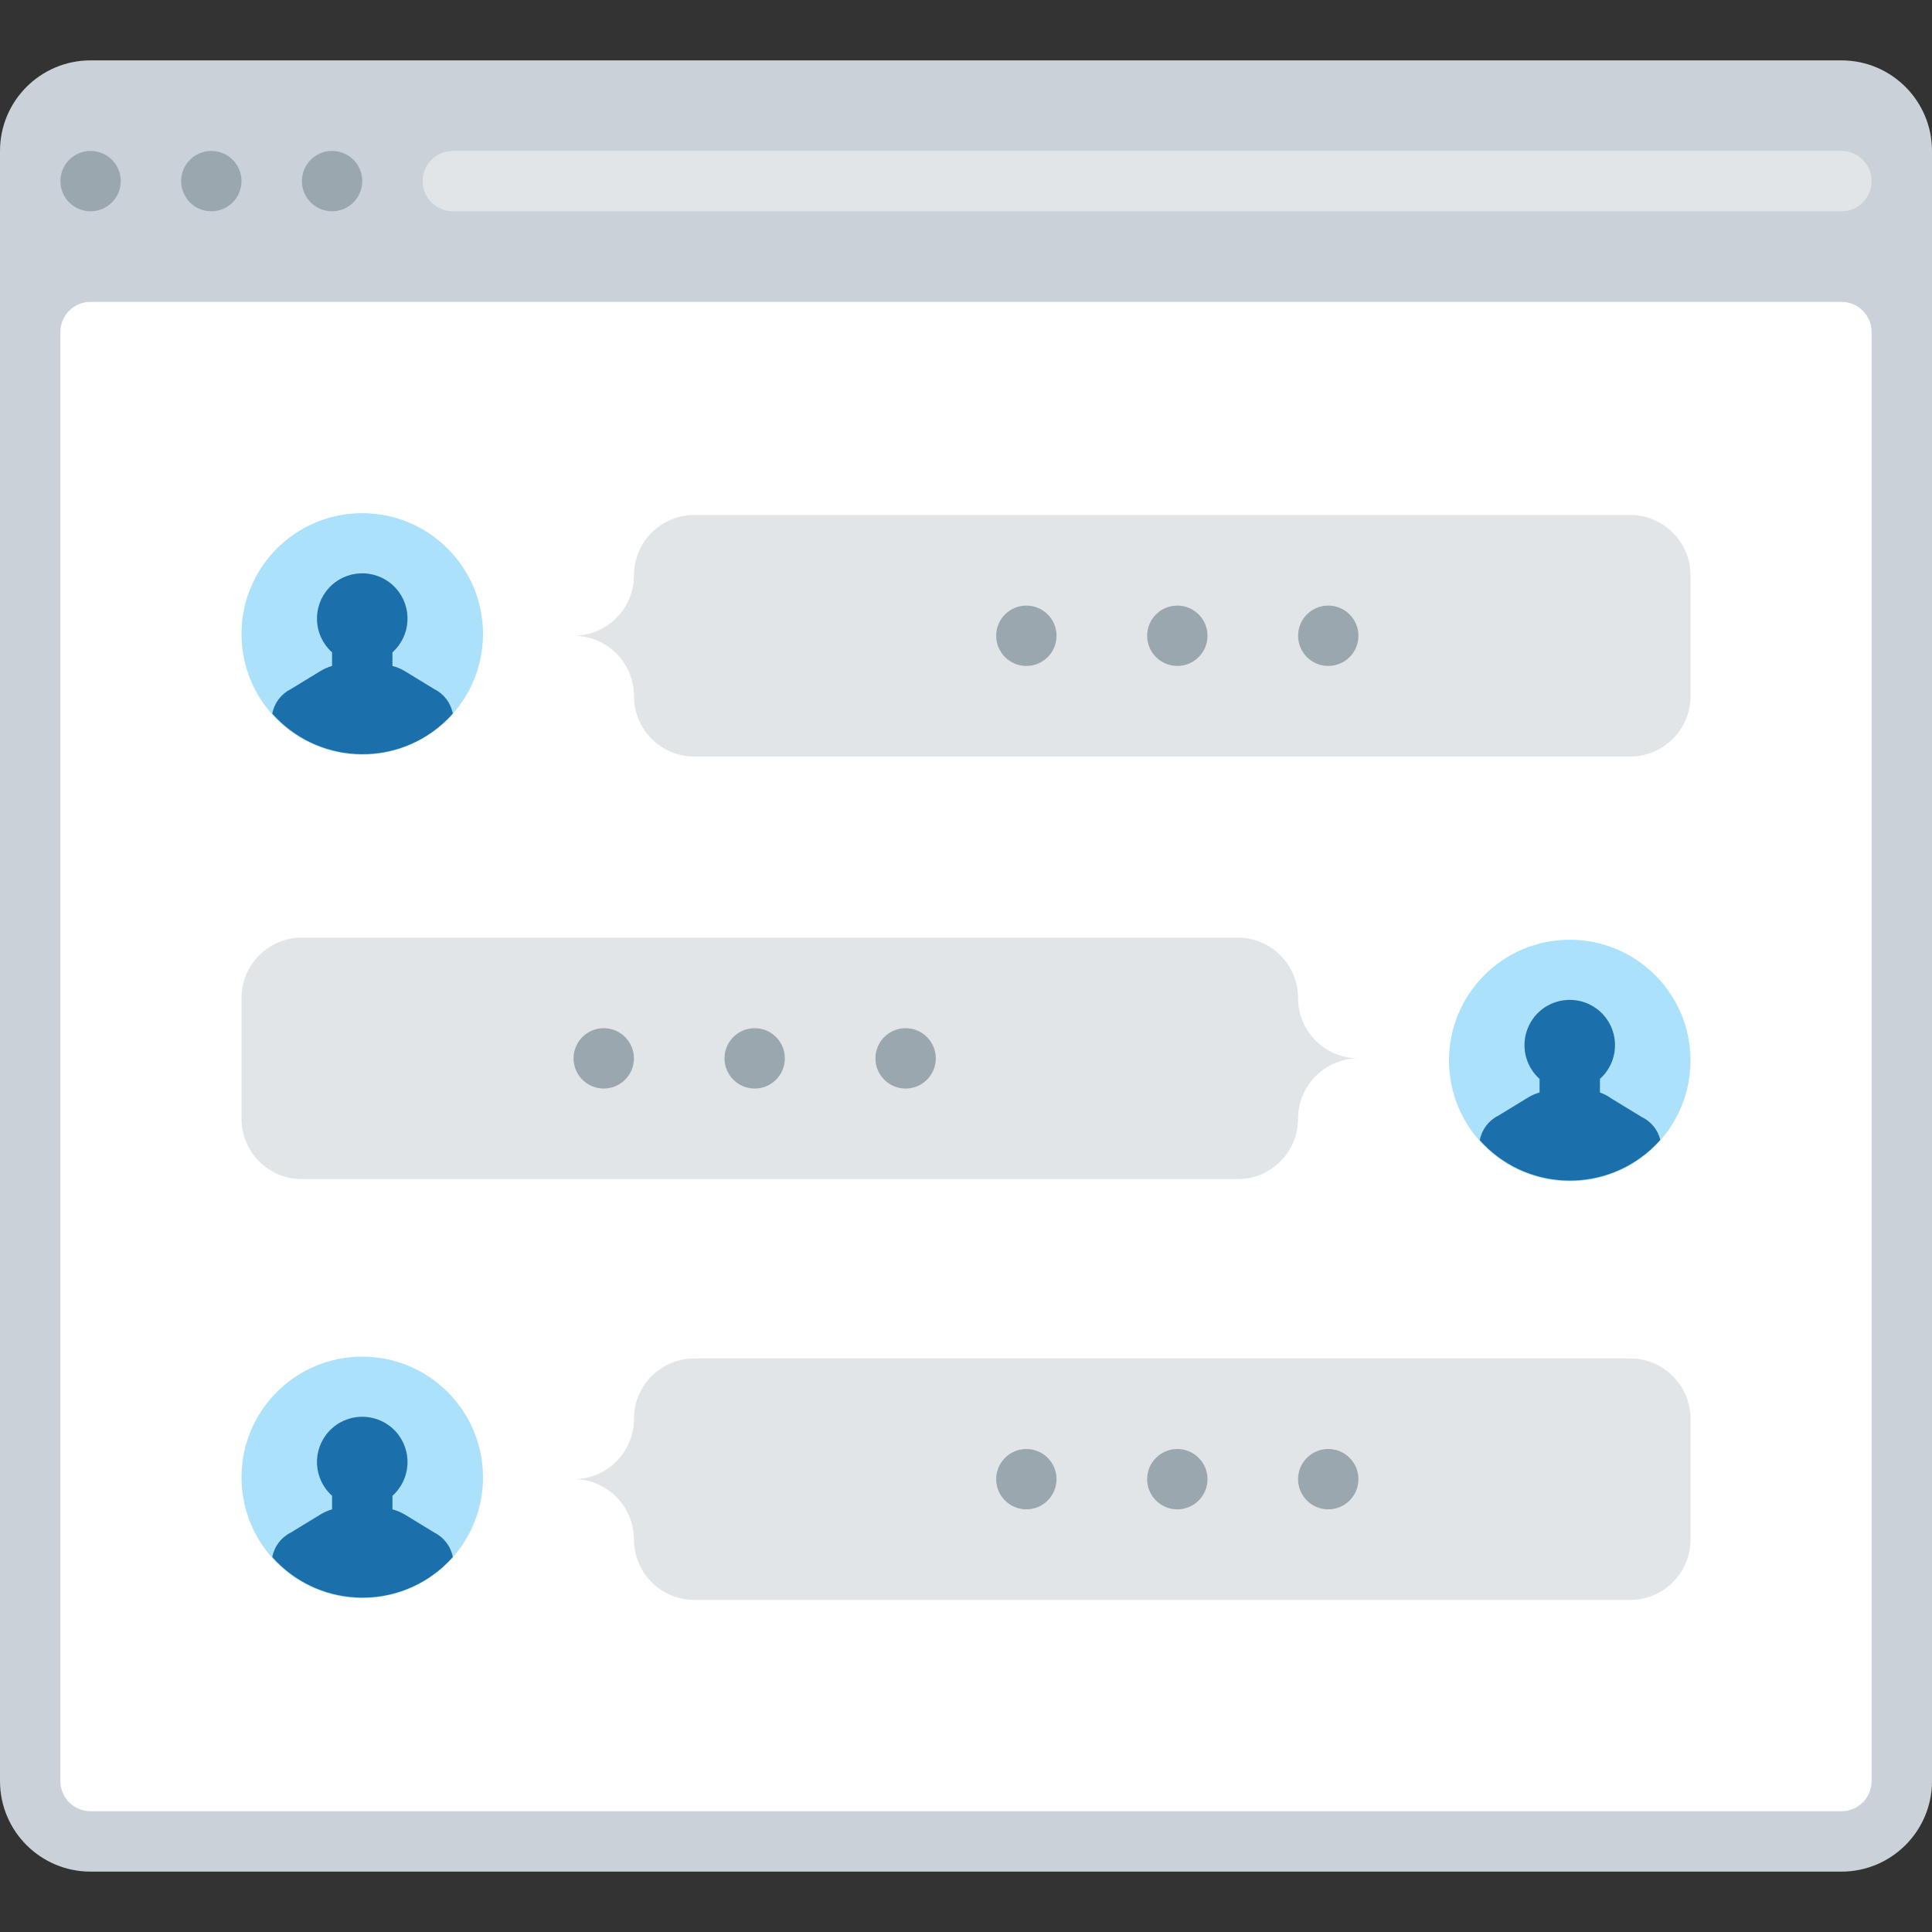 <?xml version="1.0" encoding="iso-8859-1"?>
<!-- Uploaded to: SVG Repo, www.svgrepo.com, Generator: SVG Repo Mixer Tools -->
<svg height="800px" width="800px" version="1.1" id="Layer_1" xmlns="http://www.w3.org/2000/svg" xmlns:xlink="http://www.w3.org/1999/xlink" 
	 viewBox="0 0 512.001 512.001" xml:space="preserve">
<rect x="0" y="0" width="512.001" height="512.001" fill="#333333" stroke="none"/>
<path style="fill:#CAD1D8;" d="M24,16h464c13.254,0,24,10.745,24,24v432c0,13.254-10.745,24-24,24H24C10.745,496,0,485.255,0,472V40
	C0,26.745,10.745,16,24,16z"/>
<g>
	<circle style="fill:#9BA7AF;" cx="24.002" cy="47.995" r="7.998"/>
	<circle style="fill:#9BA7AF;" cx="56.002" cy="47.995" r="7.998"/>
	<circle style="fill:#9BA7AF;" cx="88.002" cy="47.995" r="7.998"/>
</g>
<path style="fill:#FFFFFF;" d="M24,80h464c4.418,0,8,3.582,8,8v384c0,4.418-3.582,8-8,8H24c-4.418,0-8-3.582-8-8V88
	C16,83.582,19.582,80,24,80z"/>
<path style="fill:#E2E5E7;" d="M120,40h368c4.418,0,8,3.582,8,8l0,0c0,4.418-3.582,8-8,8H120c-4.418,0-8-3.582-8-8l0,0
	C112,43.582,115.582,40,120,40z"/>
<circle style="fill:#ABE1FA;" cx="96" cy="167.998" r="32"/>
<path style="fill:#1B6FAB;" d="M120,189.12c-0.524-2.804-2.33-5.202-4.88-6.48l-8-4.88c-0.976-0.568-2.026-0.998-3.12-1.28v-3.6
	c4.939-4.418,5.362-12.004,0.945-16.945c-4.418-4.939-12.004-5.362-16.945-0.945s-5.362,12.004-0.945,16.945
	c0.297,0.332,0.612,0.647,0.945,0.945v3.6c-1.039,0.295-2.034,0.725-2.96,1.28l-8,4.88c-2.551,1.278-4.356,3.675-4.88,6.48
	c11.739,13.211,31.965,14.403,45.176,2.663C118.276,190.949,119.165,190.059,120,189.12z"/>
<path style="fill:#E2E5E7;" d="M184.001,136.48c-8.837,0-16,7.163-16,16l0,0l0,0c0,8.837-7.163,16-16,16c8.837,0,16,7.163,16,16l0,0
	c0,8.837,7.163,16,16,16h248.001c8.837,0,16-7.163,16-16v-32c0-8.837-7.163-16-16-16C432,136.48,184.001,136.48,184.001,136.48z"/>
<g>
	<circle style="fill:#9BA7AF;" cx="312.002" cy="168.484" r="7.998"/>
	<circle style="fill:#9BA7AF;" cx="352" cy="168.484" r="7.998"/>
	<circle style="fill:#9BA7AF;" cx="271.995" cy="168.484" r="7.998"/>
</g>
<circle style="fill:#ABE1FA;" cx="96" cy="391.521" r="32"/>
<path style="fill:#1B6FAB;" d="M120,412.64c-0.524-2.804-2.33-5.202-4.88-6.48l-8-4.88c-0.976-0.568-2.026-0.998-3.12-1.28v-3.6
	c4.939-4.418,5.362-12.004,0.945-16.945c-4.418-4.939-12.004-5.362-16.945-0.945s-5.362,12.004-0.945,16.945
	c0.297,0.332,0.612,0.647,0.945,0.945v3.6c-1.039,0.295-2.034,0.725-2.96,1.28l-8,4.88c-2.551,1.278-4.356,3.675-4.88,6.48
	c11.739,13.211,31.965,14.403,45.176,2.663C118.276,414.469,119.165,413.579,120,412.64z"/>
<path style="fill:#E2E5E7;" d="M184.001,360c-8.837,0-16,7.163-16,16l0,0c0,8.837-7.163,16-16,16c8.837,0,16,7.163,16,16l0,0
	c0,8.837,7.163,16,16,16h248.001c8.837,0,16-7.163,16-16v-32c0-8.837-7.163-16-16-16H184.001z"/>
<g>
	<circle style="fill:#9BA7AF;" cx="312.002" cy="391.998" r="7.998"/>
	<circle style="fill:#9BA7AF;" cx="352" cy="391.998" r="7.998"/>
	<circle style="fill:#9BA7AF;" cx="271.995" cy="391.998" r="7.998"/>
</g>
<circle style="fill:#ABE1FA;" cx="416" cy="281.044" r="32"/>
<path style="fill:#1B6FAB;" d="M440,302.08c-0.653-2.67-2.475-4.905-4.96-6.079l-8-4.88c-0.934-0.673-1.957-1.212-3.04-1.6v-3.6
	c4.939-4.418,5.362-12.004,0.945-16.945c-4.418-4.939-12.004-5.362-16.945-0.945s-5.362,12.004-0.945,16.945
	c0.297,0.332,0.612,0.647,0.945,0.945v3.6c-1.039,0.295-2.034,0.725-2.96,1.28l-8,4.88c-2.551,1.278-4.356,3.675-4.88,6.48
	c11.762,13.191,31.99,14.35,45.181,2.588C438.279,303.912,439.167,303.021,440,302.08z"/>
<path style="fill:#E2E5E7;" d="M328,312.48c8.837,0,16-7.163,16-16l0,0c0-8.837,7.163-16,16-16c-8.837,0-16-7.163-16-16l0,0
	c0-8.837-7.163-16-16-16H80c-8.837,0-16,7.163-16,16v32c0,8.837,7.163,16,16,16H328z"/>
<g>
	<circle style="fill:#9BA7AF;" cx="199.998" cy="280.479" r="7.998"/>
	<circle style="fill:#9BA7AF;" cx="160" cy="280.479" r="7.998"/>
	<circle style="fill:#9BA7AF;" cx="239.995" cy="280.479" r="7.998"/>
</g>
</svg>